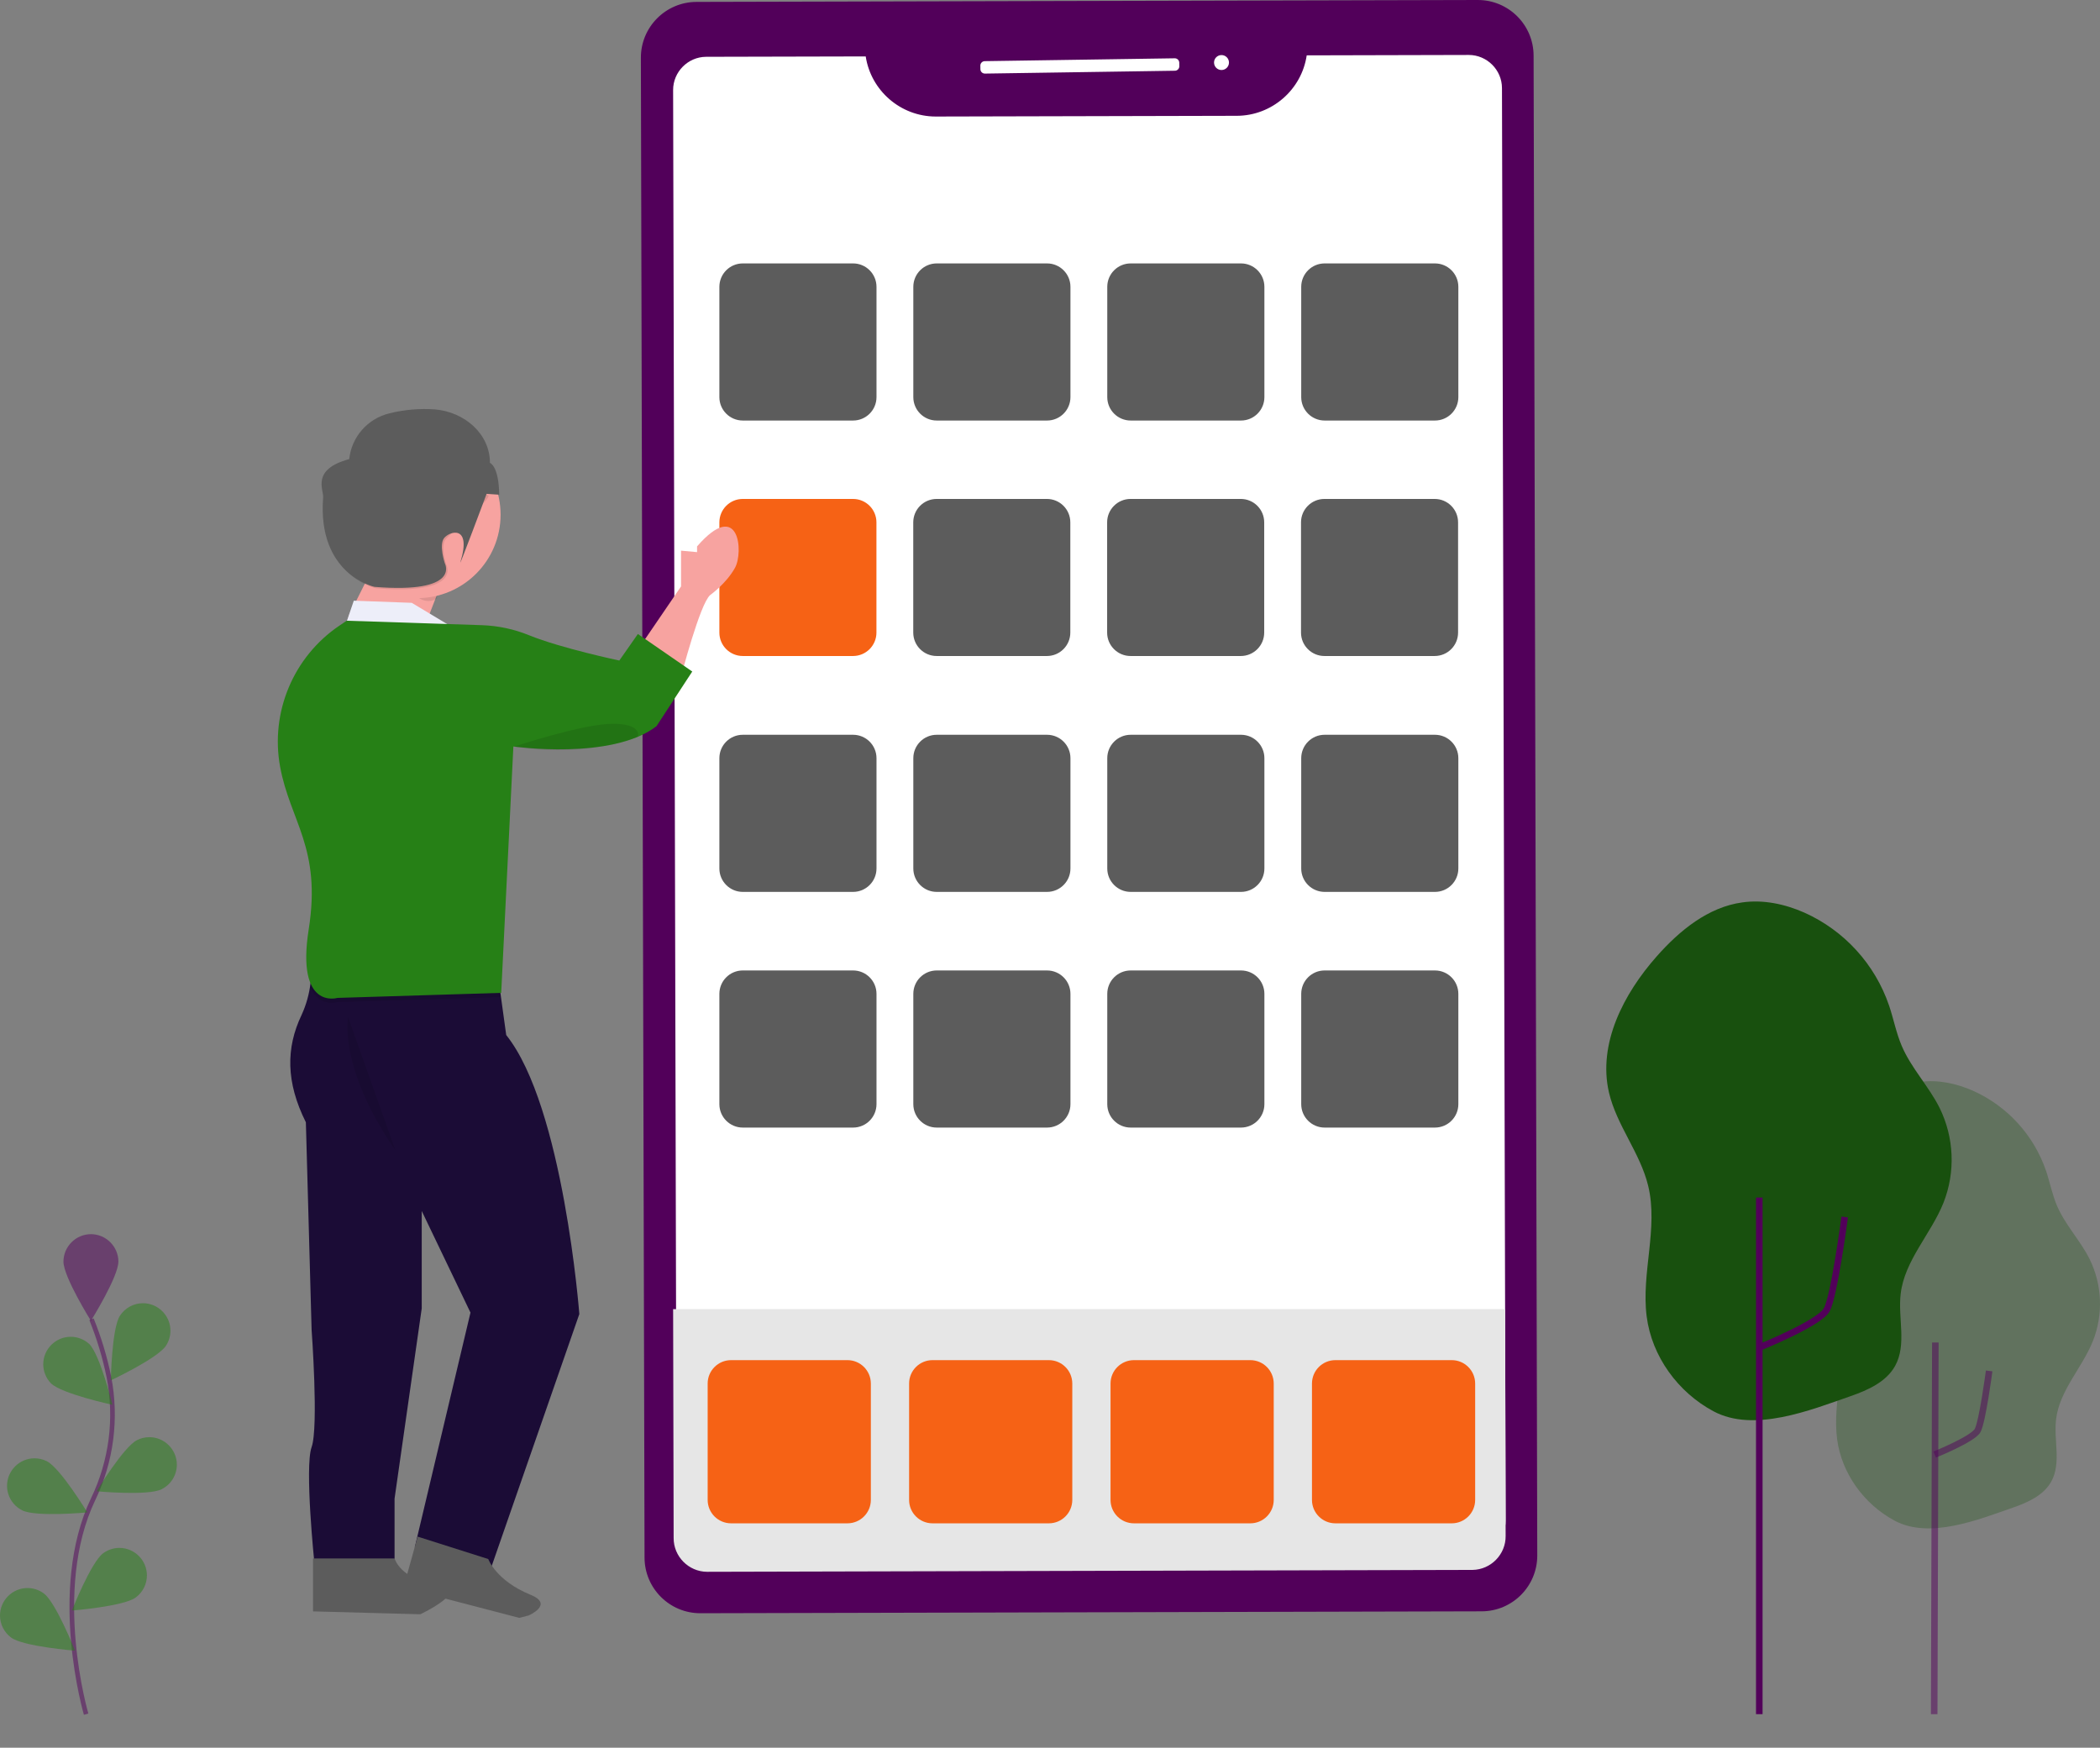 <?xml version="1.0" encoding="UTF-8" standalone="no"?><!DOCTYPE svg PUBLIC "-//W3C//DTD SVG 1.1//EN" "http://www.w3.org/Graphics/SVG/1.1/DTD/svg11.dtd"><svg width="100%" height="100%" viewBox="0 0 942 784" version="1.1" xmlns="http://www.w3.org/2000/svg" xmlns:xlink="http://www.w3.org/1999/xlink" xml:space="preserve" xmlns:serif="http://www.serif.com/" style="fill-rule:evenodd;clip-rule:evenodd;stroke-miterlimit:10;"><rect x="0" y="0" width="942" height="784" fill="#808080" stroke="none"/><g id="App-Development" serif:id="App Development"><g id="Group_17"><path id="Path_125" d="M824.063,645.444c-2.143,-16.793 4.569,-34.079 0.579,-50.52c-3.069,-12.7 -12.161,-23.303 -15.148,-36.026c-4.39,-18.855 5.651,-38.22 18.467,-52.697c8.814,-9.979 19.875,-19.035 33.061,-20.848c8.142,-1.158 16.509,0.632 24.026,3.95c15.444,6.925 27.326,19.978 32.774,36.003c1.738,5.154 2.74,10.546 4.876,15.543c3.678,8.609 10.425,15.555 14.623,23.934c5.656,11.473 6.21,24.818 1.523,36.72c-4.859,12.127 -15.057,22.272 -16.562,35.25c-1.095,9.352 2.414,19.596 -2.143,27.836c-3.44,6.22 -10.522,9.358 -17.228,11.71c-15.583,5.42 -37.392,14.222 -53.026,5.843c-13.674,-7.326 -23.837,-21.197 -25.822,-36.698Z" style="fill:#18500e;fill-opacity:0.3;fill-rule:nonzero;"/><path id="Path_126" d="M867.842,652.487c0,0 17.102,-6.899 19.258,-10.78c2.157,-3.881 5.175,-26.736 5.175,-26.736" style="fill:none;stroke:#52005a;stroke-opacity:0.5;stroke-width:2.94px;"/><path id="Line_2" d="M867.622,768.94l0.521,-166.709" style="fill:none;stroke:#52005a;stroke-opacity:0.5;stroke-width:2.94px;"/><path id="Path_173" d="M738.644,590.508c-2.485,-19.479 5.3,-39.53 0.672,-58.602c-3.56,-14.731 -14.106,-27.031 -17.572,-41.788c-5.087,-21.872 6.555,-44.334 21.426,-61.128c10.224,-11.573 23.054,-22.08 38.351,-24.182c9.445,-1.344 19.151,0.731 27.87,4.581c17.915,8.032 31.7,23.173 38.02,41.762c2.015,5.978 3.178,12.229 5.656,18.029c4.265,9.988 12.091,18.049 16.961,27.762c6.562,13.308 7.204,28.788 1.767,42.594c-5.635,14.066 -17.465,25.835 -19.211,40.888c-1.272,10.849 2.801,22.731 -2.485,32.285c-3.99,7.214 -12.206,10.86 -19.984,13.582c-18.076,6.288 -43.374,16.498 -61.51,6.778c-15.875,-8.491 -27.663,-24.579 -29.961,-42.561Z" style="fill:#18500e;fill-rule:nonzero;"/><path id="Line_3" d="M789.166,768.94l0,-231.746" style="fill:none;stroke:#52005a;stroke-width:2.94px;"/><path id="Path_174" d="M789.421,604.353c0,0 26.641,-10.748 30,-16.793c3.358,-6.045 8.057,-41.647 8.057,-41.647" style="fill:none;stroke:#52005a;stroke-width:2.94px;"/></g><g id="Group_18"><path id="Rectangle_50" d="M687.928,24.939c-0.034,-13.798 -11.263,-24.973 -25.061,-24.939l-350.448,0.856c-13.797,0.034 -24.972,11.264 -24.938,25.061l1.644,672.809c0.033,13.798 11.263,24.972 25.061,24.939l350.447,-0.857c13.798,-0.033 24.973,-11.263 24.939,-25.061l-1.644,-672.808Z" style="fill:#52005a;"/><path id="Path_122" d="M675.388,682.15c0.026,8.162 -6.665,14.901 -14.827,14.933l-342.169,0.829c-8.162,0.012 -14.89,-6.692 -14.907,-14.854l-0.234,-100.54l-1.308,-542.106c-0.026,-8.162 6.665,-14.902 14.827,-14.933l71.565,-0.168c2.355,15.408 15.722,26.919 31.309,26.963l135.213,-0.325c15.63,-0.065 29.006,-11.654 31.298,-27.116l72.683,-0.179c8.162,-0.011 14.888,6.693 14.905,14.854l1.397,543.01l0.248,99.632Z" style="fill:#fff;fill-rule:nonzero;"/><path id="Path_123" d="M675.387,688.987c0.098,8.263 -6.616,15.144 -14.879,15.249l-343.374,0.847c-8.262,-0.06 -15.012,-6.905 -14.958,-15.167l-0.233,-102.657l373.198,0l0.246,101.728Z" style="fill:#e6e6e6;fill-rule:nonzero;"/><path id="Rectangle_51" d="M528.981,28.12c-0.017,-1.103 -0.926,-1.986 -2.03,-1.969l-85.228,1.279c-1.104,0.017 -1.987,0.926 -1.97,2.03l0.024,1.581c0.016,1.103 0.926,1.986 2.029,1.969l85.229,-1.279c1.103,-0.016 1.986,-0.926 1.969,-2.03l-0.023,-1.581Z" style="fill:#fff;"/><path id="Ellipse_2" d="M547.882,24.704c1.85,-0.028 3.374,1.452 3.402,3.301c0.028,1.85 -1.452,3.374 -3.301,3.402c-1.85,0.028 -3.374,-1.451 -3.402,-3.301c-0.028,-1.85 1.451,-3.374 3.301,-3.402Z" style="fill:#fff;"/><g id="Group_11"><path id="Rectangle_52" d="M393.172,128.664c0,-5.796 -4.705,-10.5 -10.5,-10.5l-49.48,0c-5.796,0 -10.5,4.704 -10.5,10.5l0,49.48c0,5.796 4.704,10.5 10.5,10.5l49.48,0c5.795,0 10.5,-4.704 10.5,-10.5l0,-49.48Z" style="fill:#5c5c5c;"/><path id="Rectangle_53" d="M480.173,128.664c0,-5.796 -4.705,-10.5 -10.5,-10.5l-49.481,0c-5.795,0 -10.5,4.704 -10.5,10.5l0,49.48c0,5.796 4.705,10.5 10.5,10.5l49.481,0c5.795,0 10.5,-4.704 10.5,-10.5l0,-49.48Z" style="fill:#5c5c5c;"/><path id="Rectangle_54" d="M567.173,128.664c0,-5.796 -4.705,-10.5 -10.5,-10.5l-49.481,0c-5.795,0 -10.5,4.704 -10.5,10.5l0,49.48c0,5.796 4.705,10.5 10.5,10.5l49.481,0c5.795,0 10.5,-4.704 10.5,-10.5l0,-49.48Z" style="fill:#5c5c5c;"/><path id="Rectangle_55" d="M654.173,128.664c0,-5.796 -4.705,-10.5 -10.5,-10.5l-49.481,0c-5.795,0 -10.5,4.704 -10.5,10.5l0,49.48c0,5.796 4.705,10.5 10.5,10.5l49.481,0c5.795,0 10.5,-4.704 10.5,-10.5l0,-49.48Z" style="fill:#5c5c5c;"/></g><path id="Rectangle_56" d="M393.147,234.315c0,-5.795 -4.704,-10.5 -10.5,-10.5l-49.455,0c-5.796,0 -10.5,4.705 -10.5,10.5l0,49.456c0,5.795 4.704,10.5 10.5,10.5l49.455,0c5.796,0 10.5,-4.705 10.5,-10.5l0,-49.456Z" style="fill:#f66215;"/><path id="Rectangle_57" d="M480.115,234.315c0,-5.795 -4.704,-10.5 -10.5,-10.5l-49.455,0c-5.796,0 -10.5,4.705 -10.5,10.5l0,49.456c0,5.795 4.704,10.5 10.5,10.5l49.455,0c5.796,0 10.5,-4.705 10.5,-10.5l0,-49.456Z" style="fill:#5c5c5c;"/><path id="Rectangle_58" d="M567.085,234.315c0,-5.795 -4.705,-10.5 -10.5,-10.5l-49.456,0c-5.796,0 -10.5,4.705 -10.5,10.5l0,49.456c0,5.795 4.704,10.5 10.5,10.5l49.456,0c5.795,0 10.5,-4.705 10.5,-10.5l0,-49.456Z" style="fill:#5c5c5c;"/><path id="Rectangle_59" d="M654.053,234.315c0,-5.795 -4.705,-10.5 -10.5,-10.5l-49.456,0c-5.796,0 -10.5,4.705 -10.5,10.5l0,49.456c0,5.795 4.704,10.5 10.5,10.5l49.456,0c5.795,0 10.5,-4.705 10.5,-10.5l0,-49.456Z" style="fill:#5c5c5c;"/><g id="Group_12"><path id="Rectangle_60" d="M393.172,340.106c0,-5.795 -4.705,-10.5 -10.5,-10.5l-49.48,0c-5.796,0 -10.5,4.705 -10.5,10.5l0,49.481c0,5.795 4.704,10.5 10.5,10.5l49.48,0c5.795,0 10.5,-4.705 10.5,-10.5l0,-49.481Z" style="fill:#5c5c5c;"/><path id="Rectangle_61" d="M480.173,340.106c0,-5.795 -4.705,-10.5 -10.5,-10.5l-49.481,0c-5.795,0 -10.5,4.705 -10.5,10.5l0,49.481c0,5.795 4.705,10.5 10.5,10.5l49.481,0c5.795,0 10.5,-4.705 10.5,-10.5l0,-49.481Z" style="fill:#5c5c5c;"/><path id="Rectangle_62" d="M567.173,340.106c0,-5.795 -4.705,-10.5 -10.5,-10.5l-49.481,0c-5.795,0 -10.5,4.705 -10.5,10.5l0,49.481c0,5.795 4.705,10.5 10.5,10.5l49.481,0c5.795,0 10.5,-4.705 10.5,-10.5l0,-49.481Z" style="fill:#5c5c5c;"/><path id="Rectangle_63" d="M654.173,340.106c0,-5.795 -4.705,-10.5 -10.5,-10.5l-49.481,0c-5.795,0 -10.5,4.705 -10.5,10.5l0,49.481c0,5.795 4.705,10.5 10.5,10.5l49.481,0c5.795,0 10.5,-4.705 10.5,-10.5l0,-49.481Z" style="fill:#5c5c5c;"/></g><g id="Group_13"><path id="Rectangle_64" d="M393.172,445.828c0,-5.795 -4.705,-10.5 -10.5,-10.5l-49.48,0c-5.796,0 -10.5,4.705 -10.5,10.5l0,49.481c0,5.795 4.704,10.5 10.5,10.5l49.48,0c5.795,0 10.5,-4.705 10.5,-10.5l0,-49.481Z" style="fill:#5c5c5c;"/><path id="Rectangle_65" d="M480.173,445.828c0,-5.795 -4.705,-10.5 -10.5,-10.5l-49.481,0c-5.795,0 -10.5,4.705 -10.5,10.5l0,49.481c0,5.795 4.705,10.5 10.5,10.5l49.481,0c5.795,0 10.5,-4.705 10.5,-10.5l0,-49.481Z" style="fill:#5c5c5c;"/><path id="Rectangle_66" d="M567.173,445.828c0,-5.795 -4.705,-10.5 -10.5,-10.5l-49.481,0c-5.795,0 -10.5,4.705 -10.5,10.5l0,49.481c0,5.795 4.705,10.5 10.5,10.5l49.481,0c5.795,0 10.5,-4.705 10.5,-10.5l0,-49.481Z" style="fill:#5c5c5c;"/><path id="Rectangle_67" d="M654.173,445.828c0,-5.795 -4.705,-10.5 -10.5,-10.5l-49.481,0c-5.795,0 -10.5,4.705 -10.5,10.5l0,49.481c0,5.795 4.705,10.5 10.5,10.5l49.481,0c5.795,0 10.5,-4.705 10.5,-10.5l0,-49.481Z" style="fill:#5c5c5c;"/></g><g id="Group_15"><path id="Rectangle_72" d="M390.639,620.634c0,-5.795 -4.705,-10.5 -10.5,-10.5l-52.202,0c-5.795,0 -10.5,4.705 -10.5,10.5l0,52.202c0,5.795 4.705,10.5 10.5,10.5l52.202,0c5.795,0 10.5,-4.705 10.5,-10.5l0,-52.202Z" style="fill:#f66215;"/><path id="Rectangle_73" d="M480.997,620.634c0,-5.795 -4.705,-10.5 -10.5,-10.5l-52.202,0c-5.795,0 -10.5,4.705 -10.5,10.5l0,52.202c0,5.795 4.705,10.5 10.5,10.5l52.202,0c5.795,0 10.5,-4.705 10.5,-10.5l0,-52.202Z" style="fill:#f66215;"/><path id="Rectangle_74" d="M571.356,620.634c0,-5.795 -4.704,-10.5 -10.5,-10.5l-52.201,0c-5.796,0 -10.5,4.705 -10.5,10.5l0,52.202c0,5.795 4.704,10.5 10.5,10.5l52.201,0c5.796,0 10.5,-4.705 10.5,-10.5l0,-52.202Z" style="fill:#f66215;"/><path id="Rectangle_75" d="M661.715,620.634c0,-5.795 -4.705,-10.5 -10.5,-10.5l-52.202,0c-5.795,0 -10.5,4.705 -10.5,10.5l0,52.202c0,5.795 4.705,10.5 10.5,10.5l52.202,0c5.795,0 10.5,-4.705 10.5,-10.5l0,-52.202Z" style="fill:#f66215;"/></g></g><g id="Group_16"><path id="Path_159" d="M305.498,247.017l0,16.044l-19.116,28.009l19.116,12.443c0,0 8.496,-32.734 13.077,-36.587c0,0 7.194,-5.133 11.11,-12.192c3.915,-7.059 1.957,-31.453 -17.002,-9.631l0,2.57l-7.185,-0.656Z" style="fill:#f7a3a0;fill-rule:nonzero;"/><path id="Path_160" d="M156.581,275.953l7.572,-15.139c0.448,-0.906 1.354,-1.503 2.364,-1.556l28.745,-1.468c0.05,-0.002 0.099,-0.004 0.149,-0.004c1.536,0 2.801,1.265 2.801,2.801c0,0.347 -0.065,0.69 -0.19,1.013l-7.416,19.173c-0.449,1.163 -1.623,1.892 -2.864,1.781l-28.892,-2.572c-1.44,-0.125 -2.558,-1.345 -2.558,-2.791c0,-0.429 0.099,-0.853 0.289,-1.238Z" style="fill:#f7a3a0;fill-rule:nonzero;"/><path id="Path_161" d="M158.707,269.457l-4.883,14.315l50.142,-1.8l-19.261,-11.557l-25.998,-0.958Z" style="fill:#edeef9;fill-rule:nonzero;"/><path id="Path_163" d="M138.663,425.912c2.013,9.903 0.828,20.195 -3.384,29.381c-7.054,14.764 -7.054,30.195 1.926,48.143l2.572,93.08c0,0 3.207,43.656 0,52.641c-3.207,8.984 1.259,52.006 1.259,52.006l35.952,0l0,-28.894l12.192,-85.376l0,-43.664l21.864,45.582l-24.988,105.283l32.733,13.486l41.081,-118.12c0,0 -7.122,-93.079 -32.797,-125.168l-4.831,-34.993l-83.579,-3.387Z" style="fill:#1b0c36;fill-rule:nonzero;"/><path id="Path_164" d="M140.412,722.837l0,-23.749l36.586,0c0,0 2.572,9.631 19.261,11.556c16.69,1.926 -7.704,13.486 -7.704,13.486l-48.143,-1.293Z" style="fill:#5c5c5c;fill-rule:nonzero;"/><path id="Path_165" d="M180.971,712.201l6.37,-22.905l31.679,10.063c0,0 3.46,9.723 19.025,16.053c10.6,4.311 -0.947,9.269 -0.947,9.269l-4.167,1.076l-51.96,-13.556Z" style="fill:#5c5c5c;fill-rule:nonzero;"/><path id="Path_166" d="M222.246,431.221l-83.595,-3.384c1.036,4.985 1.25,10.105 0.635,15.159c3.821,8.995 12.026,6.536 12.026,6.536l73.141,-2.249l-2.207,-16.062Z" style="fill-opacity:0.1;fill-rule:nonzero;"/><path id="Path_167" d="M155.5,278.441l-3.332,2.26c-20.563,13.927 -30.998,38.811 -26.519,63.24c4.479,24.428 18.616,36.44 12.837,72.881c-5.778,36.441 12.838,30.819 12.838,30.819l73.504,-2.264l5.456,-110.519c0,0 44.291,6.299 64.197,-9.11l16.045,-24.515l-24.394,-16.836l-8.325,11.908c0,0 -26.142,-5.518 -40.501,-11.349c-6.697,-2.732 -13.825,-4.259 -21.053,-4.508l-60.753,-2.007Z" style="fill:#268016;fill-rule:nonzero;"/><path id="Path_168" d="M156.143,456.261c0,0 -4.498,22.469 21.187,59.701" style="fill-opacity:0.1;fill-rule:nonzero;"/><path id="Path_169" d="M230.576,334.935c0,0 30.81,-10.27 44.291,-10.27c13.481,0 11.234,5.82 11.234,5.82c0,0 -21.469,9.583 -55.525,4.45Z" style="fill-opacity:0.1;fill-rule:nonzero;"/><path id="Path_170" d="M195.666,259.096l-12.265,1.468c-0.385,0 -0.74,0.531 -0.947,1.291c2.697,4.862 6.07,7.756 9.735,7.756c1.307,-0.019 2.588,-0.376 3.717,-1.037l0.933,-5.675c0.316,-1.887 -0.309,-3.907 -1.173,-3.803Z" style="fill-opacity:0.1;fill-rule:nonzero;"/><circle id="Ellipse_3" cx="187.108" cy="230.881" r="37.44" style="fill:#f7a3a0;"/><path id="Path_171" d="M218.957,209.683l-1.916,1.728c-1.339,1.226 -2.102,2.961 -2.102,4.776c0,2.61 1.578,4.976 3.987,5.979c2.41,1.003 -16.773,16.774 -19.105,19.887c-2.332,3.113 0.385,11.308 0.385,11.308c0,0 7.413,13.649 -31.589,10.526c0,0 -25.737,-5.456 -23.009,-40.168c0.271,-3.477 -5.455,-12.494 11.703,-17.158c1.051,-9.962 8.332,-18.221 18.085,-20.511c6.633,-1.65 13.483,-2.25 20.302,-1.78c13.102,1.15 23.271,12.261 23.259,25.413Z" style="fill-opacity:0.1;fill-rule:nonzero;"/><path id="Path_172" d="M219.769,207.642c0,0 3.977,1.228 4.165,14.274l-5.654,-0.384c0,0 -13.077,34.982 -11.703,30.422c5.071,-16.774 -5.071,-13.65 -7.413,-10.526c-2.342,3.123 0.385,11.307 0.385,11.307c0,0 7.413,13.65 -31.588,10.526c0,0 -25.738,-5.455 -23.01,-40.167c0.271,-3.477 -5.455,-12.494 11.703,-17.158c1.042,-9.957 8.308,-18.218 18.051,-20.522c6.633,-1.65 13.483,-2.25 20.302,-1.78c13.205,1.113 24.762,10.806 24.762,24.008Z" style="fill:#5c5c5c;fill-rule:nonzero;"/></g><g><path id="Path_142" d="M38.635,768.94c0,0 -16.35,-55.5 3.112,-96.352c8.245,-17.075 10.732,-36.373 7.085,-54.981c-1.803,-8.823 -4.411,-17.463 -7.791,-25.81" style="fill:none;stroke:#52005a;stroke-opacity:0.5;stroke-width:2.07px;"/><path id="Path_143" d="M53.096,565.945c0,6.805 -12.314,26.526 -12.314,26.526c0,0 -12.314,-19.71 -12.314,-26.526c0,-6.758 5.561,-12.319 12.319,-12.319c6.758,0 12.319,5.561 12.319,12.319l-0.01,0Z" style="fill:#52005a;fill-opacity:0.5;fill-rule:nonzero;"/><path id="Path_144" d="M74.476,603.623c-3.693,5.705 -24.752,15.561 -24.752,15.561c0,0 0.384,-23.248 4.077,-28.964c2.268,-3.501 6.166,-5.621 10.338,-5.621c6.756,0 12.316,5.56 12.316,12.317c0,2.376 -0.687,4.702 -1.979,6.696l0,0.011Z" style="fill:#268016;fill-opacity:0.5;fill-rule:nonzero;"/><path id="Path_145" d="M72.557,668.013c-6.069,3.112 -29.234,0.944 -29.234,0.944c0,0 12.065,-19.876 18.144,-22.947c1.72,-0.867 3.619,-1.319 5.545,-1.319c6.756,0 12.315,5.56 12.315,12.316c0,4.642 -2.625,8.906 -6.77,10.996l0,0.01Z" style="fill:#268016;fill-opacity:0.5;fill-rule:nonzero;"/><path id="Path_146" d="M60.907,716.583c-5.467,4.046 -28.652,5.872 -28.652,5.872c0,0 8.537,-21.629 14.004,-25.675c2.12,-1.568 4.688,-2.414 7.324,-2.414c6.757,0 12.316,5.559 12.316,12.316c0,3.902 -1.854,7.581 -4.992,9.901Z" style="fill:#268016;fill-opacity:0.5;fill-rule:nonzero;"/><path id="Path_147" d="M22.825,620.522c4.875,4.741 27.615,9.647 27.615,9.647c0,0 -5.571,-22.583 -10.447,-27.314c-2.265,-2.056 -5.217,-3.196 -8.276,-3.196c-6.755,0 -12.314,5.558 -12.314,12.313c0,3.174 1.227,6.227 3.422,8.519l0,0.031Z" style="fill:#268016;fill-opacity:0.5;fill-rule:nonzero;"/><path id="Path_148" d="M9.93,677.495c6.069,3.112 29.234,0.944 29.234,0.944c0,0 -12.065,-19.876 -18.144,-22.947c-1.72,-0.867 -3.619,-1.319 -5.545,-1.319c-6.756,0 -12.315,5.559 -12.315,12.315c0,4.643 2.625,8.906 6.77,10.996l0,0.011Z" style="fill:#268016;fill-opacity:0.5;fill-rule:nonzero;"/><path id="Path_149" d="M4.992,734.582c5.467,4.046 28.653,5.872 28.653,5.872c0,0 -8.538,-21.63 -14.005,-25.676c-2.12,-1.567 -4.688,-2.414 -7.324,-2.414c-6.756,0 -12.316,5.56 -12.316,12.316c0,3.903 1.855,7.581 4.992,9.902Z" style="fill:#268016;fill-opacity:0.5;fill-rule:nonzero;"/></g></g></svg>